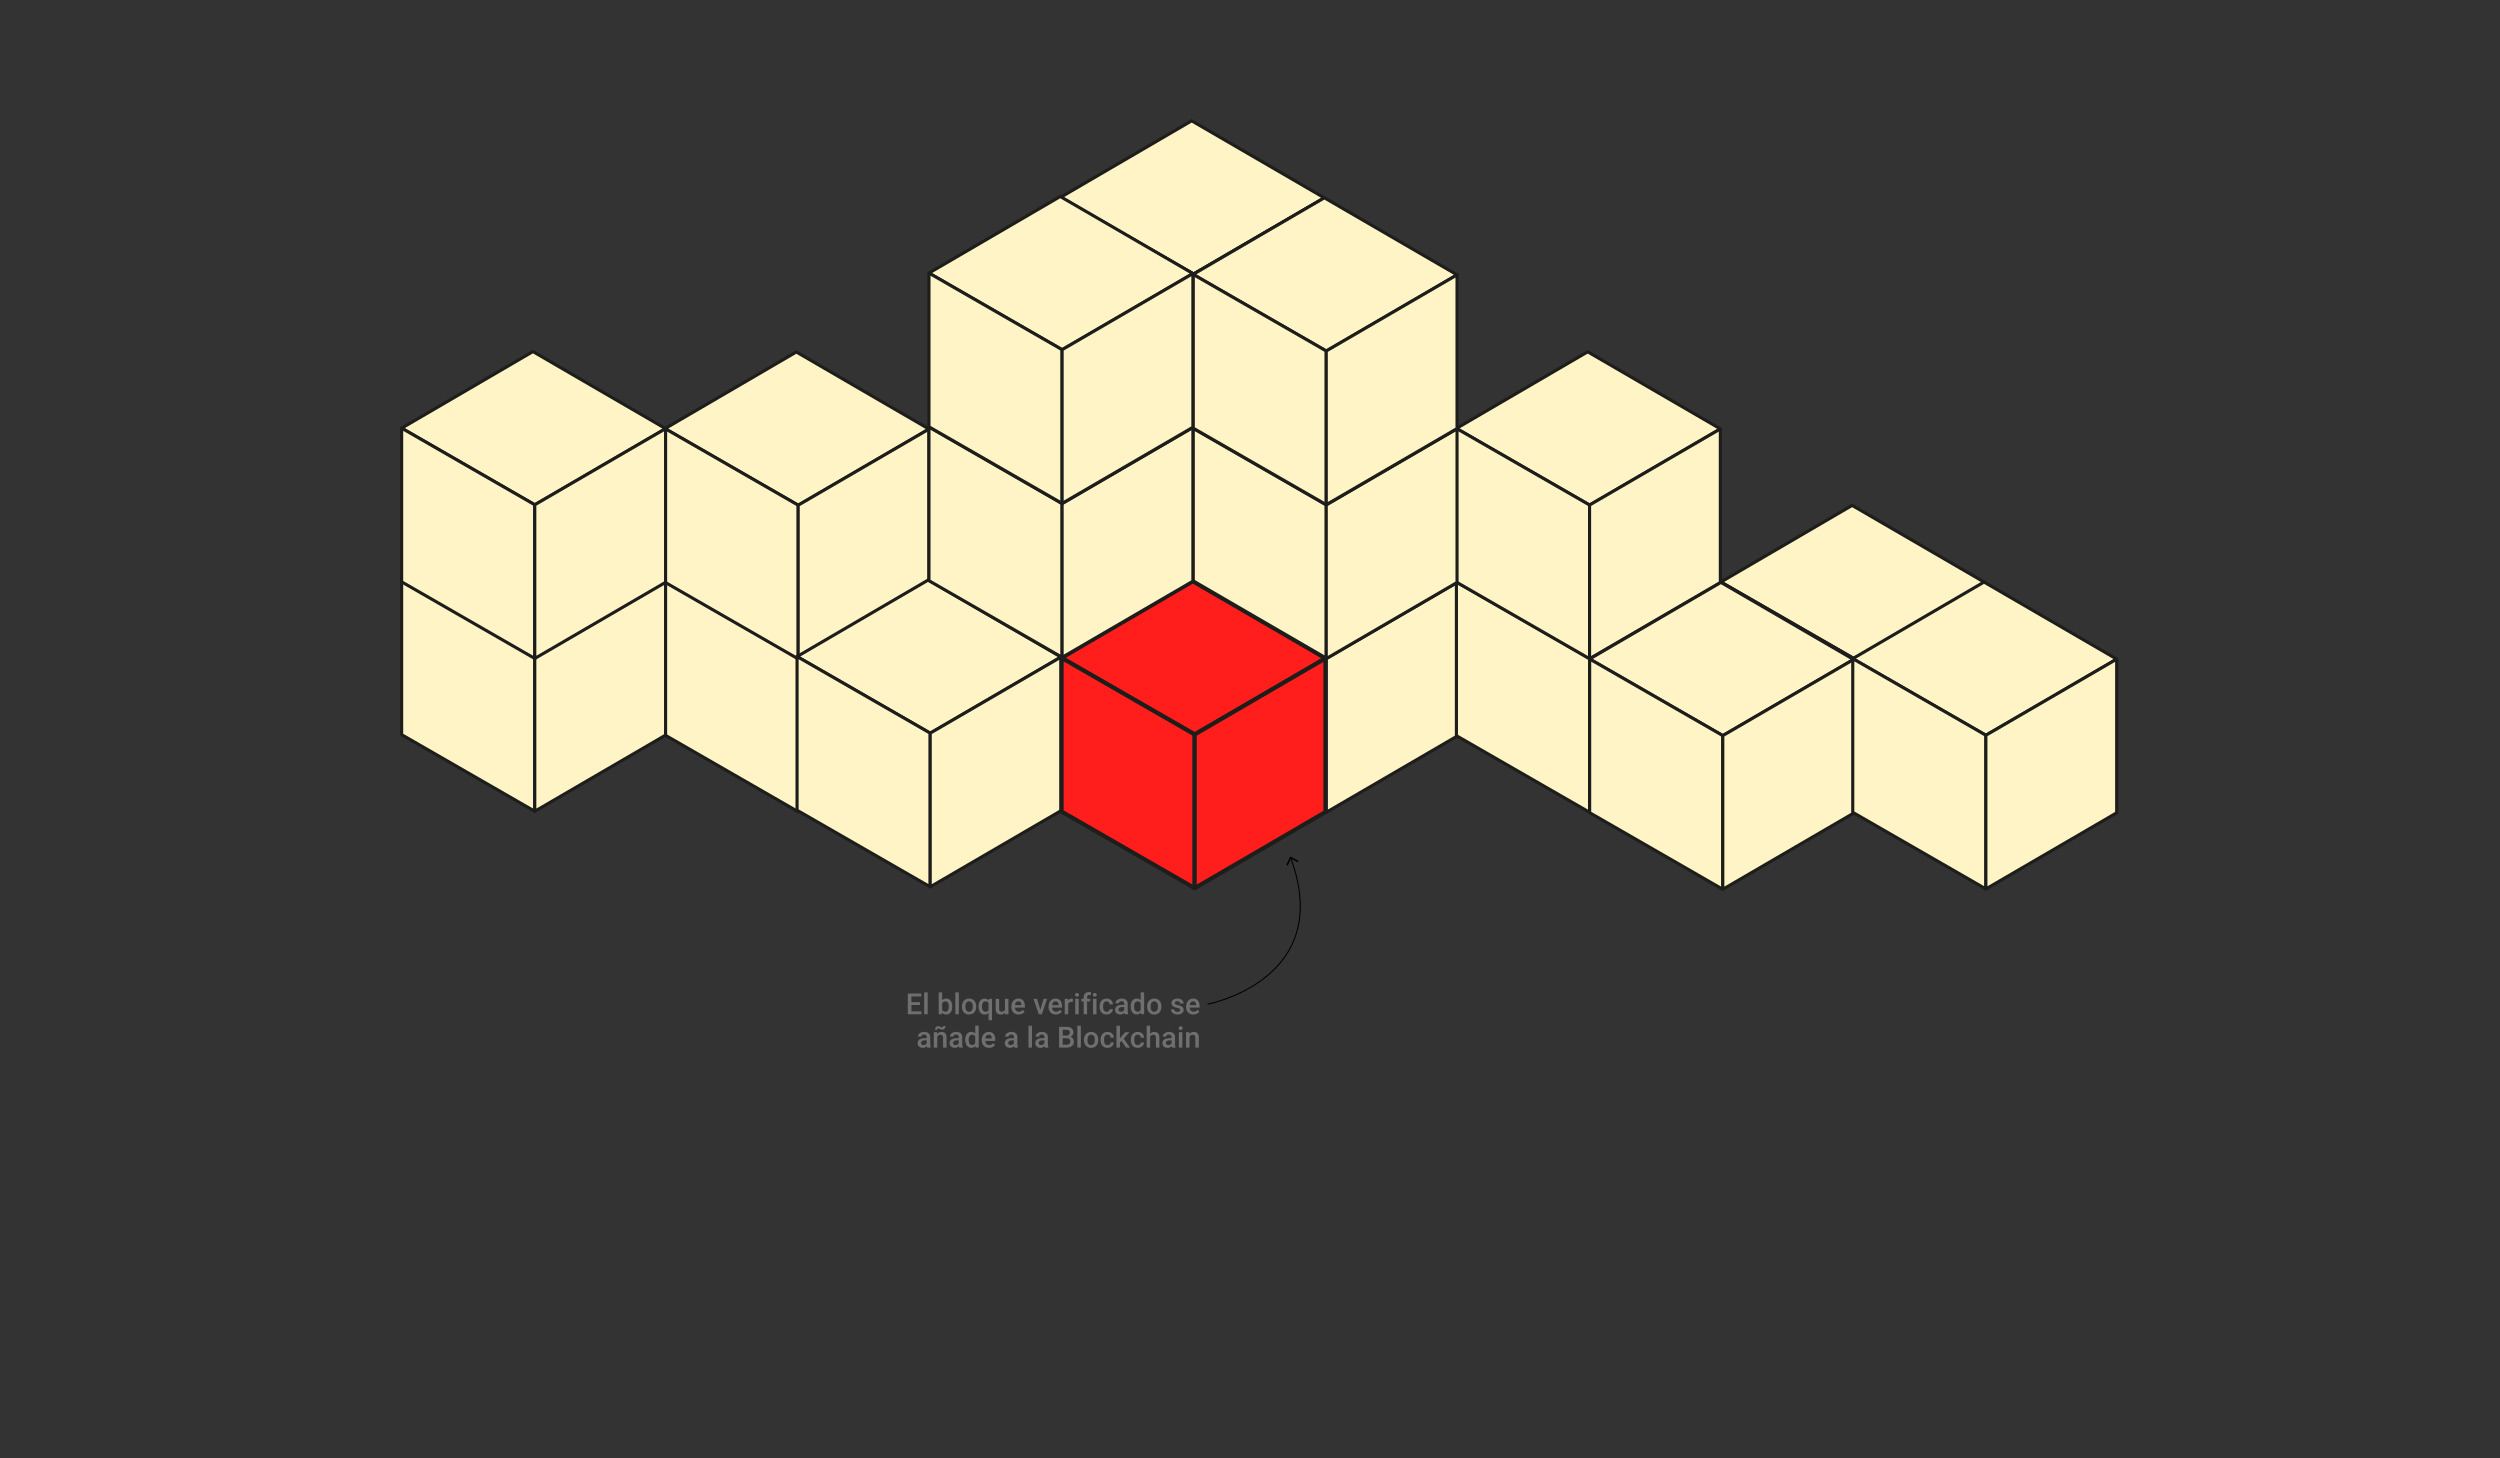 <?xml version="1.0" encoding="UTF-8"?>
<svg id="_7_blockchain" data-name="07_blockchain" xmlns="http://www.w3.org/2000/svg" width="1200" height="700" viewBox="0 0 1200 700">
  <rect x="0" y="0" width="1200" height="700" fill="#333333" stroke="none"/>
  <g>
    <polygon points="319.22 279.07 382.23 242.3 445.91 279.3 383.13 315.85 319.22 279.07" style="fill: #fff4c6; stroke: #1d1d1b; stroke-linecap: round; stroke-linejoin: round; stroke-width: 1.5px;"/>
    <polygon points="319.22 279.07 319.22 352.84 383.13 389.62 383.13 315.85 319.22 279.07" style="fill: #fff4c6; stroke: #1d1d1b; stroke-linecap: round; stroke-linejoin: round; stroke-width: 1.5px;"/>
    <polygon points="445.91 279.3 445.91 353.07 383.13 389.62 383.13 315.85 445.91 279.3" style="fill: #fff4c6; stroke: #1d1d1b; stroke-linecap: round; stroke-linejoin: round; stroke-width: 1.5px;"/>
  </g>
  <g>
    <polygon points="192.79 278.87 255.8 242.09 319.48 279.09 256.69 315.64 192.79 278.87" style="fill: #fff4c6; stroke: #1d1d1b; stroke-linecap: round; stroke-linejoin: round; stroke-width: 1.5px;"/>
    <polygon points="192.79 278.87 192.79 352.64 256.69 389.41 256.69 315.64 192.79 278.87" style="fill: #fff4c6; stroke: #1d1d1b; stroke-linecap: round; stroke-linejoin: round; stroke-width: 1.5px;"/>
    <polygon points="319.48 279.09 319.48 352.86 256.69 389.41 256.69 315.64 319.48 279.09" style="fill: #fff4c6; stroke: #1d1d1b; stroke-linecap: round; stroke-linejoin: round; stroke-width: 1.5px;"/>
  </g>
  <g>
    <polygon points="319.22 205.73 382.23 168.95 445.91 205.95 383.13 242.5 319.22 205.73" style="fill: #fff4c6; stroke: #1d1d1b; stroke-linecap: round; stroke-linejoin: round; stroke-width: 1.5px;"/>
    <polygon points="319.22 205.73 319.22 279.5 383.13 316.27 383.13 242.5 319.22 205.73" style="fill: #fff4c6; stroke: #1d1d1b; stroke-linecap: round; stroke-linejoin: round; stroke-width: 1.5px;"/>
    <polygon points="445.91 205.95 445.91 279.72 383.13 316.27 383.13 242.5 445.91 205.95" style="fill: #fff4c6; stroke: #1d1d1b; stroke-linecap: round; stroke-linejoin: round; stroke-width: 1.5px;"/>
  </g>
  <g>
    <polygon points="192.79 205.52 255.8 168.75 319.48 205.75 256.69 242.3 192.79 205.52" style="fill: #fff4c6; stroke: #1d1d1b; stroke-linecap: round; stroke-linejoin: round; stroke-width: 1.5px;"/>
    <polygon points="192.79 205.52 192.79 279.29 256.69 316.07 256.69 242.3 192.79 205.52" style="fill: #fff4c6; stroke: #1d1d1b; stroke-linecap: round; stroke-linejoin: round; stroke-width: 1.5px;"/>
    <polygon points="319.48 205.75 319.48 279.52 256.69 316.07 256.69 242.3 319.48 205.75" style="fill: #fff4c6; stroke: #1d1d1b; stroke-linecap: round; stroke-linejoin: round; stroke-width: 1.5px;"/>
  </g>
  <g>
    <polygon points="445.9 279.09 508.91 242.32 572.59 279.31 509.81 315.86 445.9 279.09" style="fill: #fff4c6; stroke: #1d1d1b; stroke-linecap: round; stroke-linejoin: round; stroke-width: 1.5px;"/>
    <polygon points="445.9 279.09 445.9 352.86 509.81 389.63 509.81 315.86 445.9 279.09" style="fill: #fff4c6; stroke: #1d1d1b; stroke-linecap: round; stroke-linejoin: round; stroke-width: 1.5px;"/>
    <polygon points="572.59 279.31 572.59 353.08 509.81 389.63 509.81 315.86 572.59 279.31" style="fill: #fff4c6; stroke: #1d1d1b; stroke-linecap: round; stroke-linejoin: round; stroke-width: 1.5px;"/>
  </g>
  <g>
    <polygon points="382.59 315.15 445.6 278.37 509.28 315.37 446.5 351.92 382.59 315.15" style="fill: #fff4c6; stroke: #1d1d1b; stroke-linecap: round; stroke-linejoin: round; stroke-width: 1.5px;"/>
    <polygon points="382.59 315.15 382.59 388.92 446.5 425.69 446.5 351.92 382.59 315.15" style="fill: #fff4c6; stroke: #1d1d1b; stroke-linecap: round; stroke-linejoin: round; stroke-width: 1.5px;"/>
    <polygon points="509.28 315.37 509.28 389.14 446.5 425.69 446.5 351.92 509.28 315.37" style="fill: #fff4c6; stroke: #1d1d1b; stroke-linecap: round; stroke-linejoin: round; stroke-width: 1.5px;"/>
  </g>
  <g>
    <polygon points="572.69 279.37 635.7 242.59 699.38 279.59 636.6 316.14 572.69 279.37" style="fill: #fff4c6; stroke: #1d1d1b; stroke-linecap: round; stroke-linejoin: round; stroke-width: 1.5px;"/>
    <polygon points="572.69 279.37 572.69 353.14 636.6 389.91 636.6 316.14 572.69 279.37" style="fill: #fff4c6; stroke: #1d1d1b; stroke-linecap: round; stroke-linejoin: round; stroke-width: 1.5px;"/>
    <polygon points="699.38 279.59 699.38 353.36 636.6 389.91 636.6 316.14 699.38 279.59" style="fill: #fff4c6; stroke: #1d1d1b; stroke-linecap: round; stroke-linejoin: round; stroke-width: 1.5px;"/>
  </g>
  <g>
    <polygon points="699.08 279.37 762.09 242.59 825.77 279.59 762.99 316.14 699.08 279.37" style="fill: #fff4c6; stroke: #1d1d1b; stroke-linecap: round; stroke-linejoin: round; stroke-width: 1.5px;"/>
    <polygon points="699.08 279.37 699.08 353.14 762.99 389.91 762.99 316.14 699.08 279.37" style="fill: #fff4c6; stroke: #1d1d1b; stroke-linecap: round; stroke-linejoin: round; stroke-width: 1.5px;"/>
    <polygon points="825.77 279.59 825.77 353.36 762.99 389.91 762.99 316.14 825.77 279.59" style="fill: #fff4c6; stroke: #1d1d1b; stroke-linecap: round; stroke-linejoin: round; stroke-width: 1.5px;"/>
  </g>
  <g>
    <polygon points="699.08 205.65 762.09 168.87 825.77 205.87 762.99 242.42 699.08 205.65" style="fill: #fff4c6; stroke: #1d1d1b; stroke-linecap: round; stroke-linejoin: round; stroke-width: 1.5px;"/>
    <polygon points="699.08 205.65 699.08 279.42 762.99 316.19 762.99 242.42 699.08 205.65" style="fill: #fff4c6; stroke: #1d1d1b; stroke-linecap: round; stroke-linejoin: round; stroke-width: 1.5px;"/>
    <polygon points="825.77 205.87 825.77 279.64 762.99 316.19 762.99 242.42 825.77 205.87" style="fill: #fff4c6; stroke: #1d1d1b; stroke-linecap: round; stroke-linejoin: round; stroke-width: 1.5px;"/>
  </g>
  <g>
    <polygon points="826.02 279.37 889.02 242.59 952.71 279.59 889.92 316.14 826.02 279.37" style="fill: #fff4c6; stroke: #1d1d1b; stroke-linecap: round; stroke-linejoin: round; stroke-width: 1.5px;"/>
    <polygon points="826.02 279.37 826.02 353.14 889.92 389.91 889.92 316.14 826.02 279.37" style="fill: #fff4c6; stroke: #1d1d1b; stroke-linecap: round; stroke-linejoin: round; stroke-width: 1.5px;"/>
    <polygon points="952.71 279.59 952.71 353.36 889.92 389.91 889.92 316.14 952.71 279.59" style="fill: #fff4c6; stroke: #1d1d1b; stroke-linecap: round; stroke-linejoin: round; stroke-width: 1.5px;"/>
  </g>
  <g>
    <polygon points="508.99 168.65 572 131.87 635.68 168.87 572.9 205.42 508.99 168.65" style="fill: #fff4c6; stroke: #1d1d1b; stroke-linecap: round; stroke-linejoin: round; stroke-width: 1.5px;"/>
    <polygon points="508.99 168.65 508.99 242.42 572.9 279.19 572.9 205.42 508.99 168.65" style="fill: #fff4c6; stroke: #1d1d1b; stroke-linecap: round; stroke-linejoin: round; stroke-width: 1.5px;"/>
    <polygon points="635.68 168.87 635.68 242.64 572.9 279.19 572.9 205.42 635.68 168.87" style="fill: #fff4c6; stroke: #1d1d1b; stroke-linecap: round; stroke-linejoin: round; stroke-width: 1.5px;"/>
  </g>
  <g>
    <polygon points="572.69 205.6 635.7 168.82 699.38 205.82 636.6 242.37 572.69 205.6" style="fill: #fff4c6; stroke: #1d1d1b; stroke-linecap: round; stroke-linejoin: round; stroke-width: 1.5px;"/>
    <polygon points="572.69 205.6 572.69 279.37 636.6 316.14 636.6 242.37 572.69 205.6" style="fill: #fff4c6; stroke: #1d1d1b; stroke-linecap: round; stroke-linejoin: round; stroke-width: 1.5px;"/>
    <polygon points="699.38 205.82 699.38 279.59 636.6 316.14 636.6 242.37 699.38 205.82" style="fill: #fff4c6; stroke: #1d1d1b; stroke-linecap: round; stroke-linejoin: round; stroke-width: 1.5px;"/>
  </g>
  <g>
    <polygon points="509.54 315.78 572.55 279 636.23 316 573.44 352.55 509.54 315.78" style="fill: #ff1e1b; stroke: #1d1d1b; stroke-linecap: round; stroke-linejoin: round; stroke-width: 2px;"/>
    <polygon points="509.54 315.78 509.54 389.55 573.44 426.32 573.44 352.55 509.54 315.78" style="fill: #ff1e1b; stroke: #1d1d1b; stroke-linecap: round; stroke-linejoin: round; stroke-width: 2px;"/>
    <polygon points="636.23 316 636.23 389.77 573.44 426.32 573.44 352.55 636.23 316" style="fill: #ff1e1b; stroke: #1d1d1b; stroke-linecap: round; stroke-linejoin: round; stroke-width: 2px;"/>
  </g>
  <g>
    <polygon points="445.9 204.97 508.91 168.2 572.59 205.2 509.81 241.75 445.9 204.97" style="fill: #fff4c6; stroke: #1d1d1b; stroke-linecap: round; stroke-linejoin: round; stroke-width: 1.5px;"/>
    <polygon points="445.9 204.97 445.9 278.74 509.81 315.52 509.81 241.75 445.9 204.97" style="fill: #fff4c6; stroke: #1d1d1b; stroke-linecap: round; stroke-linejoin: round; stroke-width: 1.5px;"/>
    <polygon points="572.59 205.2 572.59 278.97 509.81 315.52 509.81 241.75 572.59 205.2" style="fill: #fff4c6; stroke: #1d1d1b; stroke-linecap: round; stroke-linejoin: round; stroke-width: 1.5px;"/>
  </g>
  <g>
    <polygon points="508.99 94.76 572 57.99 635.68 94.98 572.9 131.53 508.99 94.76" style="fill: #fff4c6; stroke: #1d1d1b; stroke-linecap: round; stroke-linejoin: round; stroke-width: 1.5px;"/>
    <polygon points="508.99 94.76 508.99 168.53 572.9 205.3 572.9 131.53 508.99 94.76" style="fill: #fff4c6; stroke: #1d1d1b; stroke-linecap: round; stroke-linejoin: round; stroke-width: 1.5px;"/>
    <polygon points="635.68 94.98 635.68 168.75 572.9 205.3 572.9 131.53 635.68 94.98" style="fill: #fff4c6; stroke: #1d1d1b; stroke-linecap: round; stroke-linejoin: round; stroke-width: 1.5px;"/>
  </g>
  <g>
    <polygon points="572.69 131.71 635.7 94.94 699.38 131.93 636.6 168.48 572.69 131.71" style="fill: #fff4c6; stroke: #1d1d1b; stroke-linecap: round; stroke-linejoin: round; stroke-width: 1.5px;"/>
    <polygon points="572.69 131.71 572.69 205.48 636.6 242.25 636.6 168.48 572.69 131.71" style="fill: #fff4c6; stroke: #1d1d1b; stroke-linecap: round; stroke-linejoin: round; stroke-width: 1.5px;"/>
    <polygon points="699.38 131.93 699.38 205.7 636.6 242.25 636.6 168.48 699.38 131.93" style="fill: #fff4c6; stroke: #1d1d1b; stroke-linecap: round; stroke-linejoin: round; stroke-width: 1.5px;"/>
  </g>
  <g>
    <polygon points="445.9 131.08 508.91 94.31 572.59 131.31 509.81 167.86 445.9 131.08" style="fill: #fff4c6; stroke: #1d1d1b; stroke-linecap: round; stroke-linejoin: round; stroke-width: 1.5px;"/>
    <polygon points="445.9 131.08 445.9 204.86 509.81 241.63 509.81 167.86 445.9 131.08" style="fill: #fff4c6; stroke: #1d1d1b; stroke-linecap: round; stroke-linejoin: round; stroke-width: 1.5px;"/>
    <polygon points="572.59 131.31 572.59 205.08 509.81 241.63 509.81 167.86 572.59 131.31" style="fill: #fff4c6; stroke: #1d1d1b; stroke-linecap: round; stroke-linejoin: round; stroke-width: 1.5px;"/>
  </g>
  <g>
    <polygon points="763.03 316.32 826.04 279.55 889.72 316.55 826.94 353.1 763.03 316.32" style="fill: #fff4c6; stroke: #1d1d1b; stroke-linecap: round; stroke-linejoin: round; stroke-width: 1.5px;"/>
    <polygon points="763.03 316.32 763.03 390.09 826.94 426.87 826.94 353.1 763.03 316.32" style="fill: #fff4c6; stroke: #1d1d1b; stroke-linecap: round; stroke-linejoin: round; stroke-width: 1.5px;"/>
    <polygon points="889.72 316.55 889.72 390.32 826.94 426.87 826.94 353.1 889.72 316.55" style="fill: #fff4c6; stroke: #1d1d1b; stroke-linecap: round; stroke-linejoin: round; stroke-width: 1.5px;"/>
  </g>
  <g>
    <polygon points="889.32 316.15 952.33 279.38 1016.01 316.38 953.22 352.93 889.32 316.15" style="fill: #fff4c6; stroke: #1d1d1b; stroke-linecap: round; stroke-linejoin: round; stroke-width: 1.5px;"/>
    <polygon points="889.32 316.15 889.32 389.92 953.22 426.7 953.22 352.93 889.32 316.15" style="fill: #fff4c6; stroke: #1d1d1b; stroke-linecap: round; stroke-linejoin: round; stroke-width: 1.5px;"/>
    <polygon points="1016.01 316.38 1016.01 390.15 953.22 426.7 953.22 352.93 1016.01 316.38" style="fill: #fff4c6; stroke: #1d1d1b; stroke-linecap: round; stroke-linejoin: round; stroke-width: 1.5px;"/>
  </g>
  <g>
    <path d="M441.58,482.4h-4.09v3.06h4.78v1.38h-6.51v-9.95h6.46v1.39h-4.73v2.75h4.09v1.37Z" style="fill: #706f6f;"/>
    <path d="M445.28,486.84h-1.66v-10.5h1.66v10.5Z" style="fill: #706f6f;"/>
    <path d="M457.07,483.22c0,1.15-.26,2.06-.77,2.74s-1.22,1.02-2.12,1.02-1.54-.31-2.02-.94l-.08,.8h-1.5v-10.5h1.66v3.81c.48-.57,1.12-.85,1.93-.85,.9,0,1.61,.33,2.13,1s.77,1.61,.77,2.81v.1Zm-1.66-.14c0-.8-.14-1.4-.42-1.8s-.69-.6-1.23-.6c-.72,0-1.23,.31-1.52,.94v3.05c.3,.64,.81,.96,1.53,.96,.52,0,.92-.19,1.2-.58s.43-.97,.44-1.76v-.21Z" style="fill: #706f6f;"/>
    <path d="M460.23,486.84h-1.66v-10.5h1.66v10.5Z" style="fill: #706f6f;"/>
    <path d="M461.72,483.08c0-.72,.14-1.38,.43-1.96,.29-.58,.69-1.03,1.21-1.34,.52-.31,1.12-.47,1.79-.47,1,0,1.81,.32,2.43,.96s.96,1.5,1.01,2.56v.39c0,.73-.13,1.38-.41,1.96s-.68,1.02-1.2,1.33-1.12,.47-1.81,.47c-1.04,0-1.88-.35-2.51-1.04-.63-.69-.94-1.62-.94-2.78v-.08Zm1.66,.14c0,.76,.16,1.36,.47,1.79,.31,.43,.75,.65,1.31,.65s1-.22,1.31-.66,.47-1.08,.47-1.92c0-.75-.16-1.34-.48-1.78s-.76-.66-1.31-.66-.97,.22-1.29,.65c-.32,.43-.48,1.08-.48,1.93Z" style="fill: #706f6f;"/>
    <path d="M469.69,483.08c0-1.16,.26-2.08,.79-2.75s1.24-1.02,2.15-1.02c.82,0,1.48,.29,1.96,.87l.1-.73h1.48v10.24h-1.66v-3.47c-.48,.51-1.11,.77-1.89,.77-.88,0-1.59-.35-2.13-1.04-.53-.69-.8-1.64-.8-2.86Zm1.66,.14c0,.76,.15,1.35,.45,1.78,.3,.43,.71,.65,1.24,.65,.66,0,1.14-.28,1.46-.84v-3.36c-.32-.54-.8-.81-1.45-.81-.53,0-.94,.21-1.25,.64s-.45,1.07-.45,1.95Z" style="fill: #706f6f;"/>
    <path d="M482.44,486.12c-.49,.57-1.18,.86-2.08,.86-.8,0-1.41-.23-1.82-.7s-.62-1.15-.62-2.04v-4.79h1.66v4.77c0,.94,.39,1.41,1.17,1.41s1.35-.29,1.63-.87v-5.31h1.66v7.4h-1.57l-.04-.72Z" style="fill: #706f6f;"/>
    <path d="M488.99,486.98c-1.05,0-1.91-.33-2.56-.99-.65-.66-.98-1.55-.98-2.65v-.21c0-.74,.14-1.4,.43-1.98,.28-.58,.68-1.03,1.2-1.36s1.09-.49,1.72-.49c1.01,0,1.79,.32,2.33,.96s.82,1.55,.82,2.73v.67h-4.83c.05,.61,.25,1.09,.61,1.45s.81,.53,1.35,.53c.76,0,1.38-.31,1.86-.92l.9,.85c-.3,.44-.69,.79-1.19,1.03-.49,.24-1.05,.37-1.66,.37Zm-.2-6.34c-.46,0-.82,.16-1.1,.48s-.46,.76-.54,1.33h3.17v-.12c-.04-.56-.18-.98-.44-1.26-.26-.28-.62-.43-1.08-.43Z" style="fill: #706f6f;"/>
    <path d="M499.34,484.74l1.57-5.29h1.72l-2.56,7.4h-1.44l-2.58-7.4h1.72l1.59,5.29Z" style="fill: #706f6f;"/>
    <path d="M506.83,486.98c-1.05,0-1.91-.33-2.56-.99-.65-.66-.98-1.55-.98-2.65v-.21c0-.74,.14-1.4,.43-1.98,.28-.58,.68-1.03,1.2-1.36s1.09-.49,1.72-.49c1.01,0,1.79,.32,2.33,.96s.82,1.55,.82,2.73v.67h-4.83c.05,.61,.25,1.09,.61,1.45s.81,.53,1.35,.53c.76,0,1.38-.31,1.86-.92l.9,.85c-.3,.44-.69,.79-1.19,1.03-.49,.24-1.05,.37-1.66,.37Zm-.2-6.34c-.46,0-.82,.16-1.1,.48s-.46,.76-.54,1.33h3.17v-.12c-.04-.56-.18-.98-.44-1.26-.26-.28-.62-.43-1.08-.43Z" style="fill: #706f6f;"/>
    <path d="M514.96,480.96c-.22-.04-.44-.05-.68-.05-.76,0-1.27,.29-1.54,.88v5.06h-1.66v-7.4h1.59l.04,.83c.4-.64,.96-.96,1.67-.96,.24,0,.43,.03,.59,.1v1.56Z" style="fill: #706f6f;"/>
    <path d="M516.01,477.52c0-.25,.08-.47,.24-.64s.39-.25,.69-.25,.53,.08,.7,.25,.25,.38,.25,.64-.08,.46-.25,.63c-.16,.17-.4,.25-.7,.25s-.53-.08-.69-.25c-.16-.17-.24-.38-.24-.63Zm1.76,9.32h-1.66v-7.4h1.66v7.4Z" style="fill: #706f6f;"/>
    <path d="M520.16,486.84v-6.17h-1.13v-1.23h1.13v-.68c0-.82,.23-1.45,.68-1.9s1.09-.67,1.91-.67c.29,0,.6,.04,.93,.12l-.04,1.3c-.18-.04-.39-.05-.64-.05-.79,0-1.19,.41-1.19,1.22v.66h1.5v1.23h-1.5v6.17h-1.66Z" style="fill: #706f6f;"/>
    <path d="M524.55,477.52c0-.25,.08-.47,.24-.64s.39-.25,.69-.25,.53,.08,.7,.25,.25,.38,.25,.64-.08,.46-.25,.63c-.16,.17-.4,.25-.7,.25s-.53-.08-.69-.25c-.16-.17-.24-.38-.24-.63Zm1.76,9.32h-1.66v-7.4h1.66v7.4Z" style="fill: #706f6f;"/>
    <path d="M531.16,485.65c.41,0,.76-.12,1.03-.36s.42-.54,.44-.9h1.57c-.02,.46-.16,.89-.43,1.29-.27,.4-.63,.71-1.09,.95s-.96,.35-1.49,.35c-1.03,0-1.85-.33-2.46-1s-.91-1.59-.91-2.78v-.17c0-1.13,.3-2.03,.9-2.7,.6-.68,1.42-1.02,2.46-1.02,.88,0,1.6,.26,2.15,.77,.55,.51,.84,1.19,.87,2.02h-1.57c-.02-.42-.16-.77-.43-1.05s-.62-.41-1.04-.41c-.54,0-.95,.19-1.24,.58-.29,.39-.44,.98-.44,1.77v.27c0,.8,.14,1.4,.43,1.79,.29,.39,.71,.59,1.25,.59Z" style="fill: #706f6f;"/>
    <path d="M539.87,486.84c-.07-.14-.14-.37-.19-.69-.53,.55-1.18,.83-1.94,.83s-1.35-.21-1.82-.64-.7-.95-.7-1.57c0-.79,.29-1.39,.88-1.82,.59-.42,1.42-.63,2.51-.63h1.02v-.49c0-.38-.11-.69-.32-.92-.21-.23-.54-.34-.98-.34-.38,0-.69,.09-.93,.28-.24,.19-.36,.43-.36,.72h-1.66c0-.41,.13-.79,.4-1.14,.27-.35,.63-.63,1.1-.83s.98-.3,1.55-.3c.87,0,1.56,.22,2.07,.65,.52,.44,.78,1.05,.79,1.84v3.34c0,.67,.09,1.2,.28,1.59v.12h-1.7Zm-1.83-1.2c.33,0,.64-.08,.93-.24s.51-.37,.65-.64v-1.39h-.9c-.62,0-1.08,.11-1.39,.32s-.46,.52-.46,.91c0,.32,.11,.57,.32,.76,.21,.19,.5,.28,.85,.28Z" style="fill: #706f6f;"/>
    <path d="M542.71,483.09c0-1.14,.26-2.05,.79-2.75,.53-.69,1.24-1.04,2.13-1.04,.78,0,1.42,.27,1.9,.82v-3.79h1.66v10.5h-1.5l-.08-.77c-.5,.6-1.16,.9-1.99,.9s-1.57-.35-2.1-1.05-.8-1.65-.8-2.84Zm1.66,.14c0,.75,.14,1.34,.43,1.76,.29,.42,.7,.63,1.23,.63,.68,0,1.18-.3,1.49-.91v-3.16c-.31-.59-.8-.89-1.48-.89-.54,0-.95,.21-1.24,.64-.29,.43-.44,1.07-.44,1.92Z" style="fill: #706f6f;"/>
    <path d="M550.61,483.08c0-.72,.14-1.38,.43-1.96,.29-.58,.69-1.03,1.21-1.34,.52-.31,1.12-.47,1.79-.47,1,0,1.81,.32,2.43,.96s.96,1.5,1.01,2.56v.39c0,.73-.13,1.38-.41,1.96s-.68,1.02-1.2,1.33-1.12,.47-1.81,.47c-1.04,0-1.88-.35-2.51-1.04-.63-.69-.94-1.62-.94-2.78v-.08Zm1.66,.14c0,.76,.16,1.36,.47,1.79,.31,.43,.75,.65,1.31,.65s1-.22,1.31-.66,.47-1.08,.47-1.92c0-.75-.16-1.34-.48-1.78s-.76-.66-1.31-.66-.97,.22-1.29,.65c-.32,.43-.48,1.08-.48,1.93Z" style="fill: #706f6f;"/>
    <path d="M566.53,484.83c0-.3-.12-.52-.37-.68s-.65-.29-1.21-.41-1.04-.27-1.42-.45c-.83-.4-1.24-.98-1.24-1.74,0-.64,.27-1.17,.81-1.6s1.22-.64,2.05-.64c.88,0,1.6,.22,2.14,.66s.82,1,.82,1.7h-1.66c0-.32-.12-.58-.36-.8-.24-.21-.55-.32-.94-.32-.36,0-.66,.08-.89,.25s-.35,.39-.35,.68c0,.25,.11,.45,.32,.59s.65,.28,1.3,.43c.65,.14,1.16,.31,1.53,.51,.37,.2,.65,.44,.83,.71s.27,.62,.27,1.01c0,.67-.28,1.2-.83,1.62-.55,.41-1.27,.62-2.17,.62-.61,0-1.15-.11-1.62-.33s-.84-.52-1.11-.9-.4-.79-.4-1.24h1.61c.02,.39,.17,.69,.44,.91,.27,.21,.64,.32,1.09,.32s.77-.08,1-.25c.23-.17,.34-.38,.34-.65Z" style="fill: #706f6f;"/>
    <path d="M572.86,486.98c-1.05,0-1.91-.33-2.56-.99-.65-.66-.98-1.55-.98-2.65v-.21c0-.74,.14-1.4,.43-1.98,.28-.58,.68-1.03,1.2-1.36s1.09-.49,1.72-.49c1.01,0,1.79,.32,2.33,.96s.82,1.55,.82,2.73v.67h-4.83c.05,.61,.25,1.09,.61,1.45s.81,.53,1.35,.53c.76,0,1.38-.31,1.86-.92l.9,.85c-.3,.44-.69,.79-1.19,1.03-.49,.24-1.05,.37-1.66,.37Zm-.2-6.34c-.46,0-.82,.16-1.1,.48s-.46,.76-.54,1.33h3.17v-.12c-.04-.56-.18-.98-.44-1.26-.26-.28-.62-.43-1.08-.43Z" style="fill: #706f6f;"/>
    <path d="M445.09,502.84c-.07-.14-.14-.37-.19-.69-.53,.55-1.18,.83-1.94,.83s-1.35-.21-1.82-.64-.7-.95-.7-1.57c0-.79,.29-1.39,.88-1.82,.59-.42,1.42-.63,2.51-.63h1.02v-.49c0-.38-.11-.69-.32-.92-.21-.23-.54-.34-.98-.34-.38,0-.69,.09-.93,.28-.24,.19-.36,.43-.36,.72h-1.66c0-.41,.13-.79,.4-1.14,.27-.35,.63-.63,1.1-.83s.98-.3,1.55-.3c.87,0,1.56,.22,2.07,.65,.52,.44,.78,1.05,.79,1.84v3.34c0,.67,.09,1.2,.28,1.59v.12h-1.7Zm-1.83-1.2c.33,0,.64-.08,.93-.24s.51-.37,.65-.64v-1.39h-.9c-.62,0-1.08,.11-1.39,.32s-.46,.52-.46,.91c0,.32,.11,.57,.32,.76,.21,.19,.5,.28,.85,.28Z" style="fill: #706f6f;"/>
    <path d="M449.79,495.45l.05,.85c.55-.66,1.26-.99,2.15-.99,1.54,0,2.32,.88,2.35,2.65v4.89h-1.66v-4.79c0-.47-.1-.82-.3-1.04-.2-.23-.53-.34-.99-.34-.67,0-1.17,.3-1.5,.91v5.26h-1.66v-7.4h1.57Zm4.03-2.95c0,.5-.14,.92-.43,1.25s-.65,.5-1.09,.5c-.18,0-.33-.02-.46-.06-.13-.04-.31-.13-.55-.26s-.41-.22-.51-.25-.21-.04-.32-.04c-.17,0-.32,.07-.44,.19-.12,.13-.18,.3-.18,.51l-1.02-.05c0-.5,.14-.92,.43-1.26s.65-.51,1.08-.51c.26,0,.57,.1,.94,.31s.67,.31,.91,.31c.17,0,.32-.06,.44-.2,.12-.13,.18-.3,.18-.52l1.02,.08Z" style="fill: #706f6f;"/>
    <path d="M460.45,502.84c-.07-.14-.14-.37-.19-.69-.53,.55-1.18,.83-1.94,.83s-1.35-.21-1.82-.64-.7-.95-.7-1.57c0-.79,.29-1.39,.88-1.82,.59-.42,1.42-.63,2.51-.63h1.02v-.49c0-.38-.11-.69-.32-.92-.21-.23-.54-.34-.98-.34-.38,0-.69,.09-.93,.28-.24,.19-.36,.43-.36,.72h-1.66c0-.41,.13-.79,.4-1.14,.27-.35,.63-.63,1.1-.83s.98-.3,1.55-.3c.87,0,1.56,.22,2.07,.65,.52,.44,.78,1.05,.79,1.84v3.34c0,.67,.09,1.2,.28,1.59v.12h-1.7Zm-1.83-1.2c.33,0,.64-.08,.93-.24s.51-.37,.65-.64v-1.39h-.9c-.62,0-1.08,.11-1.39,.32s-.46,.52-.46,.91c0,.32,.11,.57,.32,.76,.21,.19,.5,.28,.85,.28Z" style="fill: #706f6f;"/>
    <path d="M463.3,499.09c0-1.14,.26-2.05,.79-2.75,.53-.69,1.24-1.04,2.13-1.04,.78,0,1.42,.27,1.9,.82v-3.79h1.66v10.5h-1.5l-.08-.77c-.5,.6-1.16,.9-1.99,.9s-1.57-.35-2.1-1.05-.8-1.65-.8-2.84Zm1.66,.14c0,.75,.14,1.34,.43,1.76,.29,.42,.7,.63,1.23,.63,.68,0,1.18-.3,1.49-.91v-3.16c-.31-.59-.8-.89-1.48-.89-.54,0-.95,.21-1.24,.64-.29,.43-.44,1.07-.44,1.92Z" style="fill: #706f6f;"/>
    <path d="M474.77,502.98c-1.05,0-1.91-.33-2.56-.99-.65-.66-.98-1.55-.98-2.65v-.21c0-.74,.14-1.4,.43-1.98,.28-.58,.68-1.03,1.2-1.36s1.09-.49,1.72-.49c1.01,0,1.79,.32,2.33,.96s.82,1.55,.82,2.73v.67h-4.83c.05,.61,.25,1.09,.61,1.45s.81,.53,1.35,.53c.76,0,1.38-.31,1.86-.92l.9,.85c-.3,.44-.69,.79-1.19,1.03-.49,.24-1.05,.37-1.66,.37Zm-.2-6.34c-.46,0-.82,.16-1.1,.48s-.46,.76-.54,1.33h3.17v-.12c-.04-.56-.18-.98-.44-1.26-.26-.28-.62-.43-1.08-.43Z" style="fill: #706f6f;"/>
    <path d="M486.93,502.84c-.07-.14-.14-.37-.19-.69-.53,.55-1.18,.83-1.94,.83s-1.35-.21-1.82-.64-.7-.95-.7-1.57c0-.79,.29-1.39,.88-1.82,.59-.42,1.42-.63,2.51-.63h1.02v-.49c0-.38-.11-.69-.32-.92-.21-.23-.54-.34-.98-.34-.38,0-.69,.09-.93,.28-.24,.19-.36,.43-.36,.72h-1.66c0-.41,.13-.79,.4-1.14,.27-.35,.63-.63,1.1-.83s.98-.3,1.55-.3c.87,0,1.56,.22,2.07,.65,.52,.44,.78,1.05,.79,1.84v3.34c0,.67,.09,1.2,.28,1.59v.12h-1.7Zm-1.83-1.2c.33,0,.64-.08,.93-.24s.51-.37,.65-.64v-1.39h-.9c-.62,0-1.08,.11-1.39,.32s-.46,.52-.46,.91c0,.32,.11,.57,.32,.76,.21,.19,.5,.28,.85,.28Z" style="fill: #706f6f;"/>
    <path d="M495.34,502.84h-1.66v-10.5h1.66v10.5Z" style="fill: #706f6f;"/>
    <path d="M501.56,502.84c-.07-.14-.14-.37-.19-.69-.53,.55-1.18,.83-1.94,.83s-1.35-.21-1.82-.64-.7-.95-.7-1.57c0-.79,.29-1.39,.88-1.82,.59-.42,1.42-.63,2.51-.63h1.02v-.49c0-.38-.11-.69-.32-.92-.21-.23-.54-.34-.98-.34-.38,0-.69,.09-.93,.28-.24,.19-.36,.43-.36,.72h-1.66c0-.41,.13-.79,.4-1.14,.27-.35,.63-.63,1.1-.83s.98-.3,1.55-.3c.87,0,1.56,.22,2.07,.65,.52,.44,.78,1.05,.79,1.84v3.34c0,.67,.09,1.2,.28,1.59v.12h-1.7Zm-1.83-1.2c.33,0,.64-.08,.93-.24s.51-.37,.65-.64v-1.39h-.9c-.62,0-1.08,.11-1.39,.32s-.46,.52-.46,.91c0,.32,.11,.57,.32,.76,.21,.19,.5,.28,.85,.28Z" style="fill: #706f6f;"/>
    <path d="M508.37,502.84v-9.95h3.41c1.13,0,1.98,.23,2.57,.68s.88,1.12,.88,2.02c0,.46-.12,.87-.37,1.23s-.61,.65-1.08,.85c.54,.15,.95,.42,1.25,.82,.29,.4,.44,.89,.44,1.45,0,.93-.3,1.65-.9,2.15s-1.46,.75-2.57,.75h-3.63Zm1.73-5.76h1.7c.54,0,.96-.12,1.26-.37,.3-.24,.45-.59,.45-1.04,0-.49-.14-.85-.42-1.07s-.72-.33-1.31-.33h-1.68v2.8Zm0,1.27v3.11h1.92c.54,0,.97-.13,1.27-.4s.46-.64,.46-1.12c0-1.03-.53-1.56-1.59-1.59h-2.06Z" style="fill: #706f6f;"/>
    <path d="M518.8,502.84h-1.66v-10.5h1.66v10.5Z" style="fill: #706f6f;"/>
    <path d="M520.3,499.08c0-.72,.14-1.38,.43-1.96,.29-.58,.69-1.03,1.21-1.34,.52-.31,1.12-.47,1.79-.47,1,0,1.81,.32,2.43,.96s.96,1.5,1.01,2.56v.39c0,.73-.13,1.38-.41,1.96s-.68,1.02-1.2,1.33-1.12,.47-1.81,.47c-1.04,0-1.88-.35-2.51-1.04-.63-.69-.94-1.62-.94-2.78v-.08Zm1.66,.14c0,.76,.16,1.36,.47,1.79,.31,.43,.75,.65,1.31,.65s1-.22,1.31-.66,.47-1.08,.47-1.92c0-.75-.16-1.34-.48-1.78s-.76-.66-1.31-.66-.97,.22-1.29,.65c-.32,.43-.48,1.08-.48,1.93Z" style="fill: #706f6f;"/>
    <path d="M531.62,501.65c.41,0,.76-.12,1.03-.36s.42-.54,.44-.9h1.57c-.02,.46-.16,.89-.43,1.29-.27,.4-.63,.71-1.09,.95s-.96,.35-1.49,.35c-1.03,0-1.85-.33-2.46-1s-.91-1.59-.91-2.78v-.17c0-1.13,.3-2.03,.9-2.7,.6-.68,1.42-1.02,2.46-1.02,.88,0,1.6,.26,2.15,.77,.55,.51,.84,1.19,.87,2.02h-1.57c-.02-.42-.16-.77-.43-1.05s-.62-.41-1.04-.41c-.54,0-.95,.19-1.24,.58-.29,.39-.44,.98-.44,1.77v.27c0,.8,.14,1.4,.43,1.79,.29,.39,.71,.59,1.25,.59Z" style="fill: #706f6f;"/>
    <path d="M538.31,499.67l-.74,.76v2.41h-1.66v-10.5h1.66v6.06l.52-.65,2.04-2.3h2l-2.75,3.08,3.04,4.31h-1.92l-2.19-3.17Z" style="fill: #706f6f;"/>
    <path d="M546.12,501.65c.41,0,.76-.12,1.03-.36s.42-.54,.44-.9h1.57c-.02,.46-.16,.89-.43,1.29-.27,.4-.63,.71-1.09,.95s-.96,.35-1.49,.35c-1.03,0-1.85-.33-2.46-1s-.91-1.59-.91-2.78v-.17c0-1.13,.3-2.03,.9-2.7,.6-.68,1.42-1.02,2.46-1.02,.88,0,1.6,.26,2.15,.77,.55,.51,.84,1.19,.87,2.02h-1.57c-.02-.42-.16-.77-.43-1.05s-.62-.41-1.04-.41c-.54,0-.95,.19-1.24,.58-.29,.39-.44,.98-.44,1.77v.27c0,.8,.14,1.4,.43,1.79,.29,.39,.71,.59,1.25,.59Z" style="fill: #706f6f;"/>
    <path d="M552.05,496.25c.54-.63,1.23-.94,2.06-.94,1.58,0,2.38,.9,2.4,2.7v4.83h-1.66v-4.77c0-.51-.11-.87-.33-1.08-.22-.21-.55-.32-.97-.32-.67,0-1.16,.3-1.49,.89v5.28h-1.66v-10.5h1.66v3.91Z" style="fill: #706f6f;"/>
    <path d="M562.6,502.84c-.07-.14-.14-.37-.19-.69-.53,.55-1.18,.83-1.94,.83s-1.35-.21-1.82-.64-.7-.95-.7-1.57c0-.79,.29-1.39,.88-1.82,.59-.42,1.42-.63,2.51-.63h1.02v-.49c0-.38-.11-.69-.32-.92-.21-.23-.54-.34-.98-.34-.38,0-.69,.09-.93,.28-.24,.19-.36,.43-.36,.72h-1.66c0-.41,.13-.79,.4-1.14,.27-.35,.63-.63,1.1-.83s.98-.3,1.55-.3c.87,0,1.56,.22,2.07,.65,.52,.44,.78,1.05,.79,1.84v3.34c0,.67,.09,1.2,.28,1.59v.12h-1.7Zm-1.83-1.2c.33,0,.64-.08,.93-.24s.51-.37,.65-.64v-1.39h-.9c-.62,0-1.08,.11-1.39,.32s-.46,.52-.46,.91c0,.32,.11,.57,.32,.76,.21,.19,.5,.28,.85,.28Z" style="fill: #706f6f;"/>
    <path d="M565.76,493.52c0-.25,.08-.47,.24-.64s.39-.25,.69-.25,.53,.08,.7,.25,.25,.38,.25,.64-.08,.46-.25,.63c-.16,.17-.4,.25-.7,.25s-.53-.08-.69-.25c-.16-.17-.24-.38-.24-.63Zm1.76,9.32h-1.66v-7.4h1.66v7.4Z" style="fill: #706f6f;"/>
    <path d="M570.87,495.45l.05,.85c.55-.66,1.26-.99,2.15-.99,1.54,0,2.32,.88,2.35,2.65v4.89h-1.66v-4.79c0-.47-.1-.82-.3-1.04-.2-.23-.53-.34-.99-.34-.67,0-1.17,.3-1.5,.91v5.26h-1.66v-7.4h1.57Z" style="fill: #706f6f;"/>
  </g>
  <g>
    <path d="M579.61,482.03s61.48-11.66,39.95-70.19" style="fill: none; stroke: #000; stroke-miterlimit: 10; stroke-width: .5px;"/>
    <polygon points="623.25 413.2 622.89 413.86 619.63 412.12 618.13 415.5 617.44 415.19 619.28 411.07 623.25 413.2"/>
  </g>
</svg>